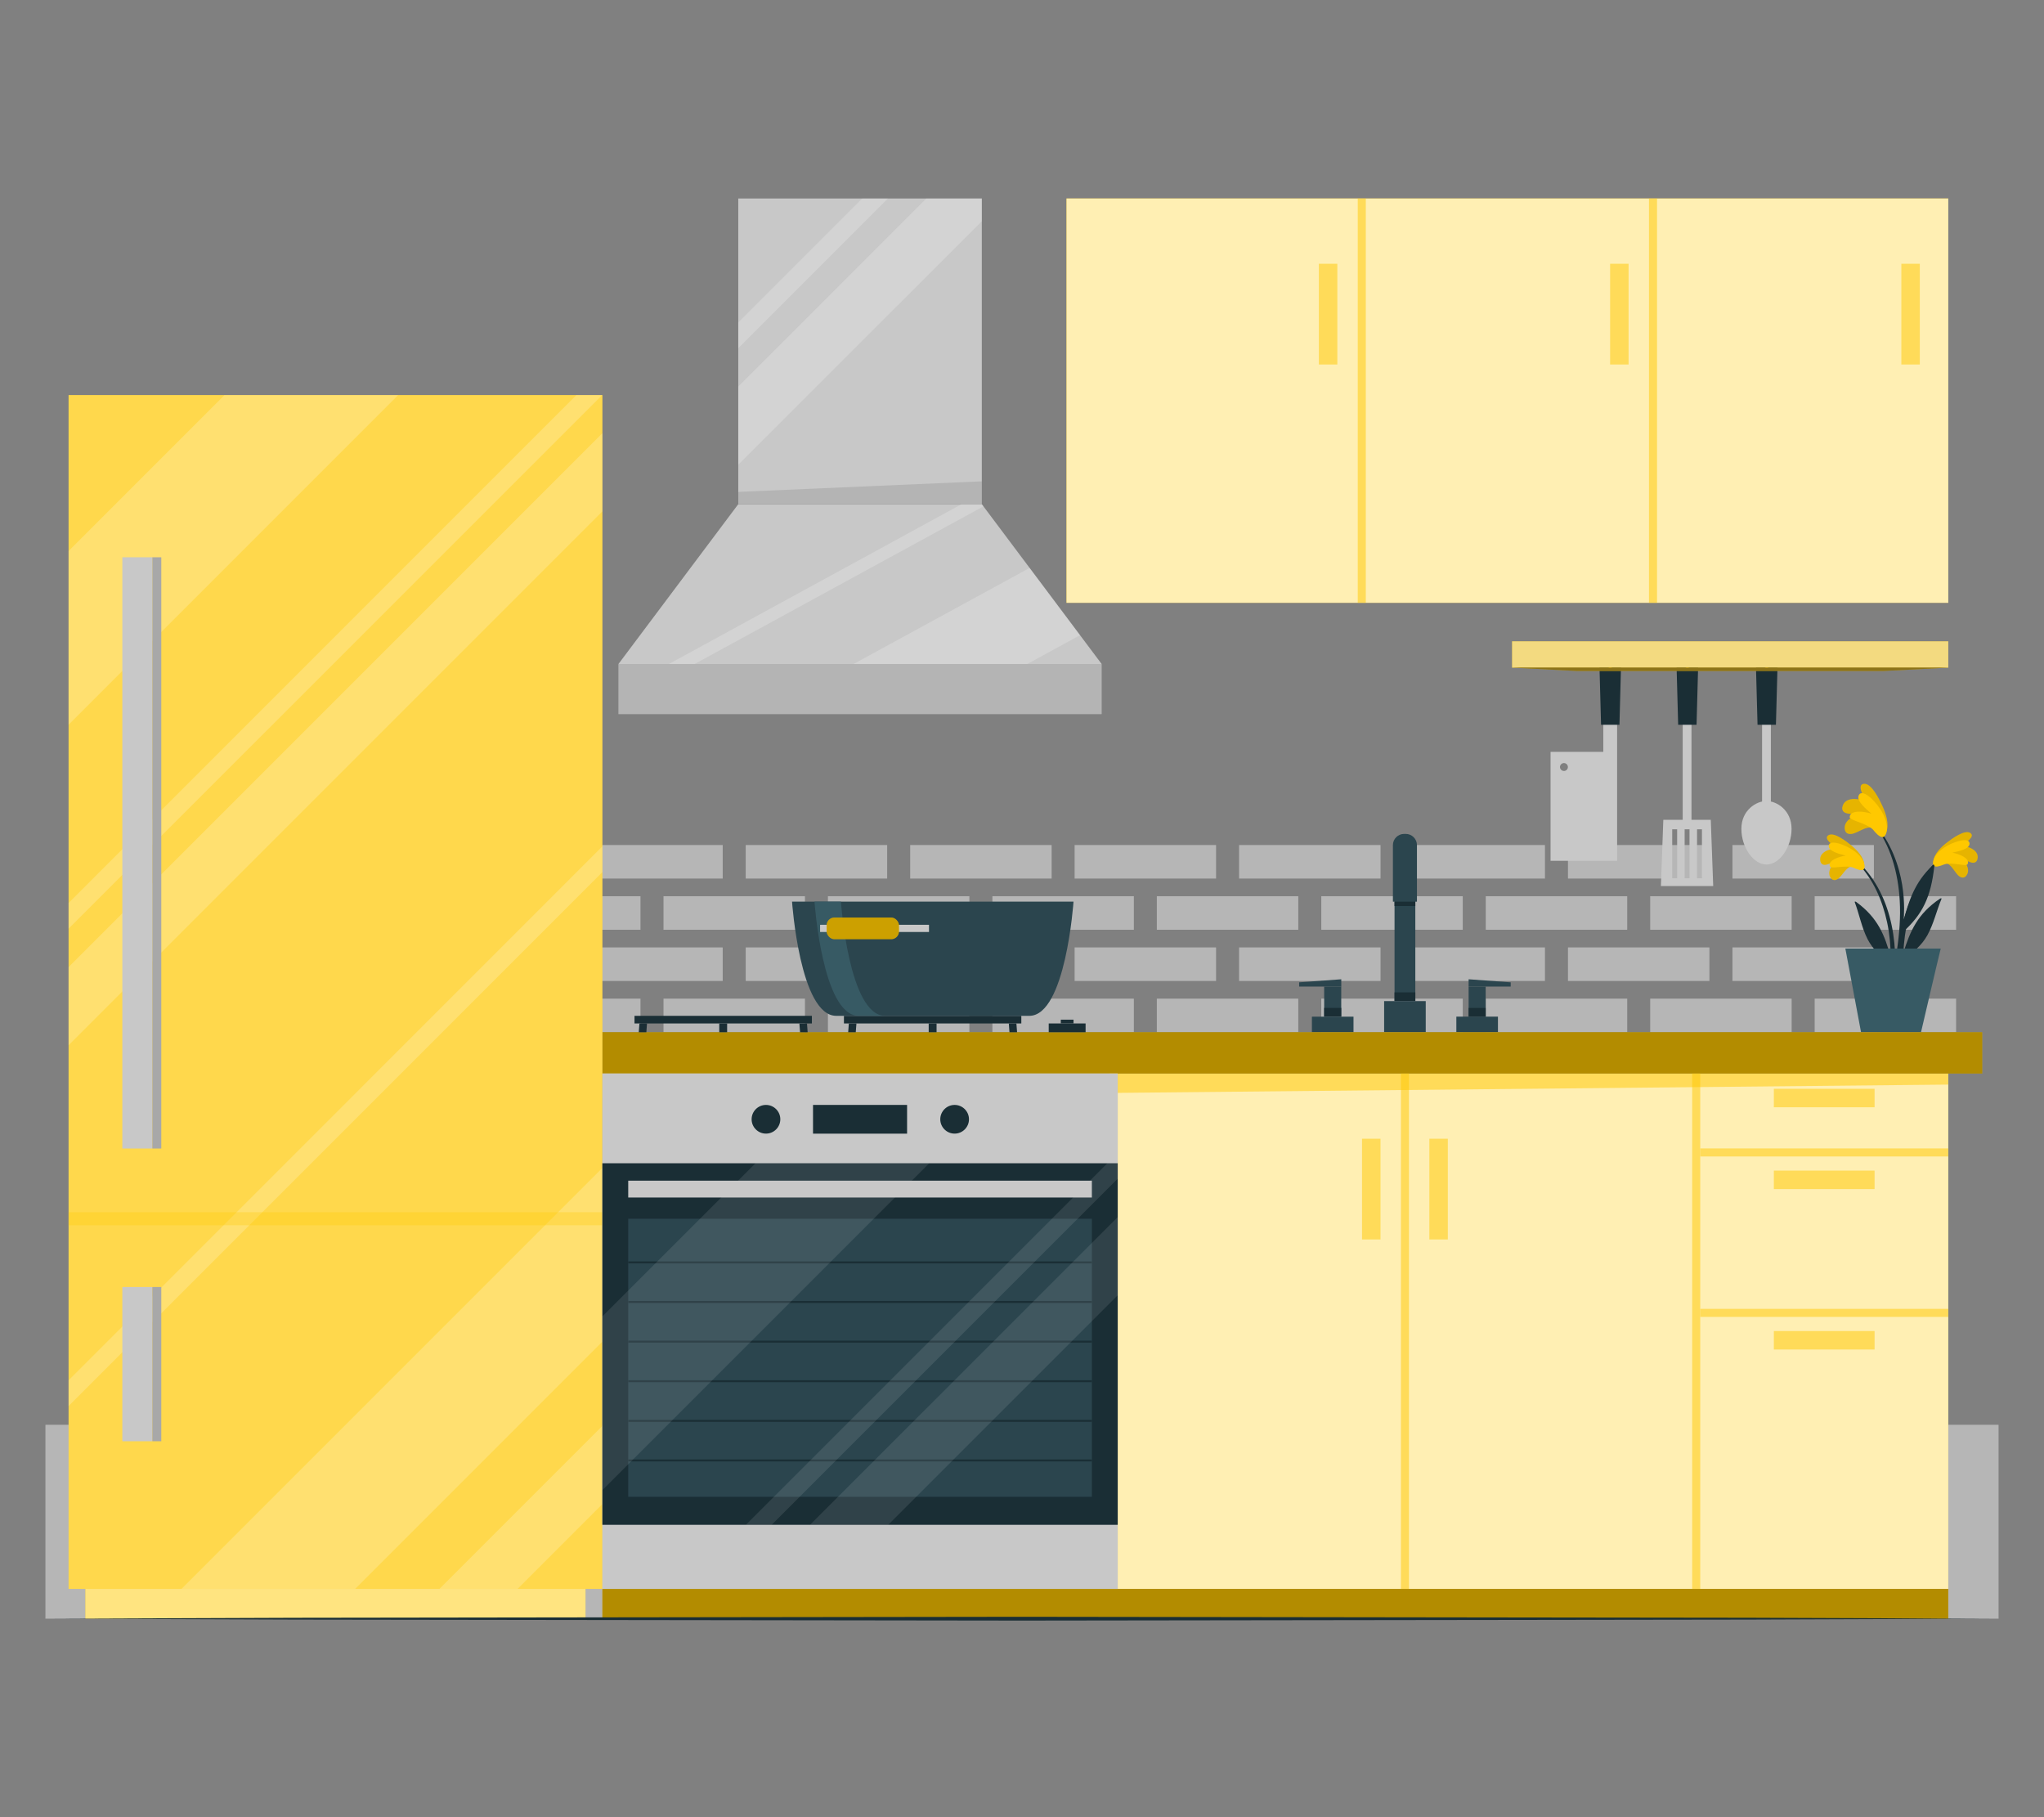 <?xml version="1.0" encoding="UTF-8"?>
<svg id="Layer_2" data-name="Layer 2" xmlns="http://www.w3.org/2000/svg" viewBox="0 0 540 480">
  <rect x="0" y="0" width="540" height="480" fill="#808080" stroke="none"/>
  <defs>
    <style>
      .cls-1 {
        fill: #c8c8c8;
      }

      .cls-1, .cls-2, .cls-3, .cls-4, .cls-5, .cls-6, .cls-7, .cls-8, .cls-9, .cls-10, .cls-11, .cls-12, .cls-13, .cls-14, .cls-15, .cls-16, .cls-17, .cls-18, .cls-19 {
        stroke-width: 0px;
      }

      .cls-20, .cls-7, .cls-9, .cls-16 {
        opacity: .5;
      }

      .cls-2 {
        fill: #375a64;
      }

      .cls-3 {
        fill: #ececec;
      }

      .cls-21 {
        opacity: .2;
      }

      .cls-5 {
        fill: #2b454e;
      }

      .cls-6, .cls-17, .cls-19 {
        opacity: .3;
      }

      .cls-7, .cls-12, .cls-13, .cls-15, .cls-19 {
        fill: #fff;
      }

      .cls-8 {
        fill: none;
      }

      .cls-9, .cls-11, .cls-17 {
        fill: #ffc800;
      }

      .cls-10 {
        fill: #1a2e35;
      }

      .cls-22, .cls-13, .cls-18 {
        opacity: .1;
      }

      .cls-14 {
        fill: #a8a8a8;
      }

      .cls-15 {
        opacity: .7;
      }
    </style>
  </defs>
  <g id="Layer_2-2" data-name="Layer 2">
    <g>
      <g>
        <g class="cls-20">
          <rect class="cls-3" x="12" y="376.35" width="516" height="51.22"/>
          <g>
            <rect class="cls-3" x="44.95" y="236.73" width="37.37" height="8.86"/>
            <rect class="cls-3" x="88.39" y="236.73" width="37.37" height="8.86"/>
            <rect class="cls-3" x="131.84" y="236.73" width="37.37" height="8.86"/>
            <rect class="cls-3" x="175.29" y="236.73" width="37.37" height="8.86"/>
            <rect class="cls-3" x="218.73" y="236.73" width="37.37" height="8.86"/>
            <rect class="cls-3" x="262.18" y="236.73" width="37.37" height="8.86"/>
            <rect class="cls-3" x="305.62" y="236.73" width="37.37" height="8.86"/>
            <rect class="cls-3" x="349.07" y="236.73" width="37.37" height="8.86"/>
            <rect class="cls-3" x="392.52" y="236.73" width="37.37" height="8.86"/>
            <rect class="cls-3" x="435.96" y="236.73" width="37.37" height="8.86"/>
            <rect class="cls-3" x="479.41" y="236.73" width="37.37" height="8.86"/>
            <rect class="cls-3" x="23.22" y="223.21" width="37.37" height="8.86"/>
            <rect class="cls-3" x="66.67" y="223.21" width="37.37" height="8.86"/>
            <rect class="cls-3" x="110.12" y="223.21" width="37.37" height="8.86"/>
            <rect class="cls-3" x="153.56" y="223.21" width="37.37" height="8.86"/>
            <rect class="cls-3" x="197.01" y="223.21" width="37.37" height="8.86"/>
            <rect class="cls-3" x="240.46" y="223.21" width="37.37" height="8.86"/>
            <rect class="cls-3" x="283.9" y="223.21" width="37.37" height="8.86"/>
            <rect class="cls-3" x="327.35" y="223.21" width="37.37" height="8.86"/>
            <rect class="cls-3" x="370.79" y="223.21" width="37.37" height="8.86"/>
            <rect class="cls-3" x="414.24" y="223.21" width="37.37" height="8.86"/>
            <rect class="cls-3" x="457.69" y="223.21" width="37.37" height="8.86"/>
            <rect class="cls-3" x="44.95" y="263.79" width="37.37" height="8.86"/>
            <rect class="cls-3" x="88.39" y="263.79" width="37.37" height="8.86"/>
            <rect class="cls-3" x="131.84" y="263.79" width="37.37" height="8.86"/>
            <rect class="cls-3" x="175.29" y="263.79" width="37.37" height="8.86"/>
            <rect class="cls-3" x="218.73" y="263.79" width="37.37" height="8.86"/>
            <rect class="cls-3" x="262.18" y="263.79" width="37.37" height="8.86"/>
            <rect class="cls-3" x="305.62" y="263.79" width="37.37" height="8.86"/>
            <rect class="cls-3" x="349.07" y="263.79" width="37.37" height="8.86"/>
            <rect class="cls-3" x="392.52" y="263.79" width="37.37" height="8.86"/>
            <rect class="cls-3" x="435.96" y="263.79" width="37.37" height="8.86"/>
            <rect class="cls-3" x="479.41" y="263.79" width="37.37" height="8.86"/>
            <rect class="cls-3" x="23.22" y="250.26" width="37.37" height="8.86"/>
            <rect class="cls-3" x="66.67" y="250.26" width="37.37" height="8.86"/>
            <rect class="cls-3" x="110.12" y="250.26" width="37.37" height="8.86"/>
            <rect class="cls-3" x="153.56" y="250.26" width="37.37" height="8.86"/>
            <rect class="cls-3" x="197.01" y="250.26" width="37.37" height="8.86"/>
            <rect class="cls-3" x="240.46" y="250.26" width="37.37" height="8.86"/>
            <rect class="cls-3" x="283.9" y="250.26" width="37.37" height="8.86"/>
            <rect class="cls-3" x="327.35" y="250.26" width="37.37" height="8.86"/>
            <rect class="cls-3" x="370.79" y="250.26" width="37.37" height="8.86"/>
            <rect class="cls-3" x="414.24" y="250.26" width="37.37" height="8.86"/>
            <rect class="cls-3" x="457.69" y="250.26" width="37.37" height="8.86"/>
          </g>
        </g>
        <g>
          <g>
            <g>
              <g>
                <rect class="cls-1" x="444.55" y="188.57" width="2.32" height="29.26"/>
                <path class="cls-1" d="M451.97,216.55h-12.54l-.64,17.49h13.82l-.64-17.49ZM443.08,231.99h-1.3v-12.94h1.3v12.94ZM446.35,231.99h-1.29v-12.94h1.29v12.94ZM449.63,231.99h-1.29v-12.94h1.29v12.94Z"/>
              </g>
              <g>
                <polygon class="cls-10" points="448.21 191.45 443.35 191.45 442.86 173.32 448.7 173.32 448.21 191.45"/>
                <path class="cls-11" d="M446.57,175.68c0,.44-.35.79-.79.79s-.79-.35-.79-.79.35-.79.79-.79.79.35.79.79Z"/>
              </g>
            </g>
            <g>
              <g>
                <rect class="cls-1" x="465.52" y="188.57" width="2.32" height="23.55"/>
                <path class="cls-1" d="M473.31,218.93c0,4.91-3.2,9.43-6.63,9.43s-6.63-4.52-6.63-9.43,3.92-7.35,6.63-7.35,6.63,2.43,6.63,7.35Z"/>
              </g>
              <g>
                <polygon class="cls-10" points="469.18 191.45 464.32 191.45 463.83 173.32 469.67 173.32 469.18 191.45"/>
                <path class="cls-11" d="M467.54,175.68c0,.44-.35.79-.79.79s-.79-.35-.79-.79.35-.79.79-.79.79.35.79.79Z"/>
              </g>
            </g>
            <g>
              <path class="cls-1" d="M409.64,198.61v28.77h17.58v-38.89h-3.65v10.12h-13.94ZM412.13,202.61c0-.58.47-1.05,1.05-1.05s1.04.47,1.04,1.05-.47,1.04-1.04,1.04-1.05-.47-1.05-1.04Z"/>
              <g>
                <polygon class="cls-10" points="422.98 191.45 427.84 191.45 428.32 173.32 422.49 173.32 422.98 191.45"/>
                <path class="cls-11" d="M424.62,175.68c0,.44.35.79.79.79s.79-.35.79-.79-.35-.79-.79-.79-.79.35-.79.79Z"/>
              </g>
            </g>
          </g>
          <g>
            <g>
              <rect class="cls-11" x="453.62" y="115.26" width="6.95" height="115.23" transform="translate(284.22 629.97) rotate(-90)"/>
              <rect class="cls-18" x="453.62" y="115.26" width="6.95" height="115.23" transform="translate(284.22 629.97) rotate(-90)"/>
              <rect class="cls-7" x="453.62" y="115.26" width="6.95" height="115.23" transform="translate(284.22 629.97) rotate(-90)"/>
            </g>
            <g>
              <polygon class="cls-11" points="416.49 177.23 399.48 176.35 514.71 176.35 497.7 177.23 416.49 177.23"/>
              <polygon class="cls-16" points="416.49 177.23 399.48 176.35 514.71 176.35 497.7 177.23 416.49 177.23"/>
              <polygon class="cls-13" points="416.49 177.23 399.48 176.35 514.71 176.35 497.7 177.23 416.49 177.23"/>
            </g>
          </g>
        </g>
        <g>
          <g>
            <path class="cls-10" d="M491.06,227.79c9.31,9.11,10.87,23.22,8.91,35.57-.05.28-.48.2-.48-.06,0-2.81.08-5.6.08-8.38-.05-.13-.09-.25-.14-.37-2.43-1.77-4.66-3.76-6.05-6.5-1.55-3.06-2.17-6.51-3.36-9.7-.11-.31.22-.22.43-.06,5.66,4.18,7.47,8.67,9.09,14.68-.08-3.12-.31-6.24-.99-9.35-1.22-5.7-3.64-11.35-7.74-15.58-.15-.16.09-.41.25-.25Z"/>
            <g>
              <path class="cls-11" d="M489.31,228.85c-1.6.05-2.61,2.61-3.85,3.36-.66.4-1.3.37-1.77-.28-1.24-1.73.46-3.86,2.06-5.05-1.14.47-2.09,1.29-3.32,1.53-.75.14-1.32-.14-1.5-.9-.54-2.35,2.41-3.4,4.44-3.45-.98-.68-3.8-2.54-2.3-3.45,1.52-.92,4.82,1.74,5.9,2.61,1.58,1.28,3.47,3.2,3.54,5.21.09,2.35-1.96.9-3.19.41Z"/>
              <path class="cls-18" d="M489.31,228.85c-1.6.05-2.61,2.61-3.85,3.36-.66.4-1.3.37-1.77-.28-1.24-1.73.46-3.86,2.06-5.05-1.14.47-2.09,1.29-3.32,1.53-.75.14-1.32-.14-1.5-.9-.54-2.35,2.41-3.4,4.44-3.45-.98-.68-3.8-2.54-2.3-3.45,1.52-.92,4.82,1.74,5.9,2.61,1.58,1.28,3.47,3.2,3.54,5.21.09,2.35-1.96.9-3.19.41Z"/>
              <path class="cls-11" d="M489.77,229.25c-2.05-.93-5.98.41-6.32-.37-.68-1.58,2.47-2.66,4.16-2.87-1.56-.42-4.56-1.1-4.47-2.61.11-1.84,4.59-.26,6.86,1.48,2.86,2.19,2.84,4.3,2.37,4.73-.65.58-2.27-.21-2.61-.37Z"/>
            </g>
          </g>
          <g>
            <path class="cls-10" d="M512.26,226.89c-9.65,8.75-11.75,22.79-10.26,35.2.04.28.48.22.49-.04.11-2.81.13-5.6.24-8.37.06-.13.1-.24.16-.37,2.49-1.67,4.8-3.58,6.29-6.26,1.67-3,2.41-6.42,3.72-9.57.12-.3-.21-.22-.43-.07-5.82,3.96-7.79,8.38-9.65,14.32.2-3.11.55-6.22,1.34-9.31,1.44-5.65,4.07-11.2,8.33-15.27.16-.16-.07-.41-.24-.26Z"/>
            <g>
              <path class="cls-11" d="M513.97,228.01c1.6.11,2.5,2.71,3.72,3.51.64.42,1.29.42,1.78-.21,1.3-1.68-.31-3.87-1.86-5.12,1.12.51,2.04,1.37,3.26,1.65.74.16,1.33-.09,1.53-.84.63-2.33-2.28-3.49-4.3-3.62,1.01-.64,3.89-2.39,2.43-3.36-1.48-.97-4.88,1.55-5.99,2.39-1.63,1.22-3.59,3.07-3.74,5.08-.18,2.34,1.92.98,3.17.53Z"/>
              <path class="cls-18" d="M513.97,228.01c1.6.11,2.5,2.71,3.72,3.51.64.42,1.29.42,1.78-.21,1.3-1.68-.31-3.87-1.86-5.12,1.12.51,2.04,1.37,3.26,1.65.74.16,1.33-.09,1.53-.84.63-2.33-2.28-3.49-4.3-3.62,1.01-.64,3.89-2.39,2.43-3.36-1.48-.97-4.88,1.55-5.99,2.39-1.63,1.22-3.59,3.07-3.74,5.08-.18,2.34,1.92.98,3.17.53Z"/>
              <path class="cls-11" d="M513.49,228.39c2.08-.85,5.96.64,6.33-.13.74-1.55-2.36-2.75-4.05-3.03,1.58-.36,4.6-.92,4.56-2.43-.04-1.84-4.58-.43-6.91,1.22-2.94,2.08-3,4.19-2.54,4.63.63.6,2.28-.13,2.62-.27Z"/>
            </g>
          </g>
          <g>
            <path class="cls-10" d="M502.4,250.01c-.71,4.61-1.6,9.38-3,13.84-.13.41-.74.3-.67-.14.63-4.27,1.79-8.45,2.42-12.72.64-4.32.99-8.69.74-13.06-.41-7.19-2.36-14.83-7.05-20.46-.1-.13.12-.32.22-.2,9.39,10.95,7.9,24.37,7.89,25.58,1.33-4.53,2.7-9.73,7.73-14.34.22-.2.39-.1.35.23-.9,8.41-3.24,12.8-8.11,17.29-.14,1.33-.31,2.66-.52,3.97Z"/>
            <g>
              <path class="cls-11" d="M494.76,218.74c-1.69-.75-4.02,1.4-5.69,1.55-.89.08-1.54-.27-1.69-1.18-.41-2.41,2.42-3.77,4.67-4.2-1.42-.09-2.82.29-4.21-.09-.84-.23-1.3-.81-1.1-1.69.62-2.72,4.21-2.32,6.34-1.35-.68-1.2-2.66-4.54-.65-4.74,2.03-.19,4.12,4.23,4.8,5.68,1,2.13,1.99,5.07,1.05,7.19-1.08,2.48-2.48-.05-3.52-1.18Z"/>
              <path class="cls-18" d="M494.76,218.74c-1.69-.75-4.02,1.4-5.69,1.55-.89.08-1.54-.27-1.69-1.18-.41-2.41,2.42-3.77,4.67-4.2-1.42-.09-2.82.29-4.21-.09-.84-.23-1.3-.81-1.1-1.69.62-2.72,4.21-2.32,6.34-1.35-.68-1.2-2.66-4.54-.65-4.74,2.03-.19,4.12,4.23,4.8,5.68,1,2.13,1.99,5.07,1.05,7.19-1.08,2.48-2.48-.05-3.52-1.18Z"/>
              <path class="cls-11" d="M495.04,219.38c-1.66-2-6.41-2.59-6.37-3.56.09-1.98,3.9-1.52,5.76-.88-1.41-1.23-4.18-3.43-3.32-4.95,1.04-1.85,4.9,2.04,6.37,4.99,1.86,3.71.78,5.89.07,6.1-.96.28-2.25-1.37-2.52-1.69Z"/>
            </g>
          </g>
          <path class="cls-2" d="M491.66,272.63l-4.14-22.07h25.2c-.52,1.96-5.21,22.09-5.21,22.09l-15.85-.03Z"/>
        </g>
        <g>
          <g>
            <path class="cls-5" d="M371.07,223.27h.2c1.46,0,2.64,1.18,2.64,2.64v38.53h-5.49v-38.53c0-1.46,1.18-2.64,2.64-2.64Z"/>
            <path class="cls-5" d="M370.95,220.27h.43c1.63,0,2.96,1.33,2.96,2.96v14.94h-6.35v-14.94c0-1.63,1.33-2.96,2.96-2.96Z"/>
            <rect class="cls-10" x="368.42" y="262.13" width="5.49" height="2.31"/>
            <rect class="cls-10" x="368.42" y="238.17" width="5.49" height="1.16"/>
          </g>
          <rect class="cls-5" x="365.67" y="264.44" width="10.99" height="8.21"/>
          <g>
            <g>
              <rect class="cls-5" x="349.83" y="260.6" width="4.51" height="7.95"/>
              <rect class="cls-10" x="349.83" y="266.23" width="4.51" height="2.31"/>
            </g>
            <rect class="cls-5" x="346.59" y="268.55" width="10.99" height="4.11"/>
            <polygon class="cls-5" points="354.35 260.6 354.35 258.67 343.22 259.48 343.22 260.6 354.35 260.6"/>
          </g>
          <g>
            <g>
              <rect class="cls-5" x="387.99" y="260.6" width="4.51" height="7.95" transform="translate(780.49 529.15) rotate(180)"/>
              <rect class="cls-10" x="387.99" y="266.23" width="4.51" height="2.31" transform="translate(780.49 534.78) rotate(180)"/>
            </g>
            <rect class="cls-5" x="384.75" y="268.55" width="10.99" height="4.11" transform="translate(780.49 541.2) rotate(180)"/>
            <polygon class="cls-5" points="387.99 260.6 387.99 258.67 399.11 259.48 399.11 260.6 387.99 260.6"/>
          </g>
        </g>
        <g>
          <g>
            <g>
              <rect class="cls-11" x="159.14" y="283.55" width="355.57" height="136.15"/>
              <rect class="cls-15" x="159.14" y="283.55" width="355.57" height="136.15"/>
              <polygon class="cls-9" points="514.71 283.55 159.14 283.55 159.14 290.03 514.71 286.49 514.71 283.55"/>
            </g>
            <rect class="cls-11" x="159.08" y="272.66" width="364.6" height="10.9"/>
            <rect class="cls-6" x="159.08" y="272.66" width="364.6" height="10.9"/>
            <g>
              <rect class="cls-11" x="159.14" y="419.7" width="355.57" height="7.87"/>
              <rect class="cls-6" x="159.14" y="419.7" width="355.57" height="7.87"/>
            </g>
          </g>
          <g class="cls-20">
            <rect class="cls-11" x="447.05" y="283.55" width="2.13" height="136.15"/>
            <rect class="cls-11" x="293.16" y="283.55" width="2.13" height="136.15"/>
            <rect class="cls-11" x="480.88" y="271.65" width="2.13" height="65.54" transform="translate(786.36 -177.53) rotate(90)"/>
            <rect class="cls-11" x="370.11" y="283.55" width="2.13" height="136.15"/>
            <rect class="cls-11" x="359.83" y="300.79" width="4.88" height="26.61"/>
            <rect class="cls-11" x="377.62" y="300.79" width="4.88" height="26.61"/>
            <rect class="cls-11" x="479.5" y="276.74" width="4.88" height="26.61" transform="translate(771.98 -191.9) rotate(90)"/>
            <rect class="cls-11" x="479.5" y="298.35" width="4.88" height="26.61" transform="translate(793.59 -170.29) rotate(90)"/>
            <rect class="cls-11" x="480.88" y="314.02" width="2.13" height="65.54" transform="translate(828.73 -135.15) rotate(90)"/>
            <rect class="cls-11" x="479.5" y="340.73" width="4.88" height="26.61" transform="translate(835.97 -127.91) rotate(90)"/>
          </g>
        </g>
        <g>
          <g>
            <rect class="cls-11" x="281.76" y="52.43" width="232.95" height="106.8"/>
            <rect class="cls-15" x="281.76" y="52.43" width="232.95" height="106.8"/>
          </g>
          <g class="cls-20">
            <rect class="cls-11" x="435.64" y="52.43" width="2.13" height="106.79"/>
            <rect class="cls-11" x="358.7" y="52.43" width="2.13" height="106.79"/>
            <rect class="cls-11" x="348.43" y="69.67" width="4.88" height="26.61"/>
            <rect class="cls-11" x="425.37" y="69.67" width="4.88" height="26.61"/>
            <rect class="cls-11" x="502.31" y="69.67" width="4.88" height="26.61"/>
          </g>
        </g>
        <g>
          <rect class="cls-1" x="195.04" y="52.43" width="64.34" height="80.75"/>
          <polygon class="cls-1" points="291.04 175.39 291.04 188.64 163.39 188.64 163.39 175.39 195.04 133.18 259.39 133.18 291.04 175.39"/>
          <g class="cls-21">
            <polygon class="cls-12" points="285.33 167.78 271.39 175.39 225.51 175.39 272.01 150.01 285.33 167.78"/>
            <polygon class="cls-12" points="259.81 133.75 183.51 175.39 176.71 175.39 254.03 133.18 259.39 133.18 259.81 133.75"/>
          </g>
          <polygon class="cls-18" points="195.04 133.18 259.39 133.18 259.39 127.14 195.04 129.93 195.04 133.18"/>
          <rect class="cls-18" x="163.39" y="175.39" width="127.64" height="13.26"/>
          <g class="cls-21">
            <polygon class="cls-12" points="259.39 52.43 259.39 58.42 195.05 122.75 195.05 102.11 244.72 52.43 259.39 52.43"/>
            <polygon class="cls-12" points="234.58 52.43 195.05 91.97 195.05 85.17 227.79 52.43 234.58 52.43"/>
          </g>
        </g>
        <g>
          <rect class="cls-11" x="18.12" y="104.36" width="141.02" height="315.34"/>
          <rect class="cls-19" x="18.12" y="104.36" width="141.02" height="315.34"/>
          <g class="cls-21">
            <polygon class="cls-12" points="105.19 104.36 18.12 191.43 18.12 145.55 59.31 104.36 105.19 104.36"/>
            <polygon class="cls-12" points="159.14 308.51 159.14 354.38 93.82 419.7 47.95 419.7 159.14 308.51"/>
            <polygon class="cls-12" points="159.14 114.43 159.14 135.08 18.12 276.1 18.12 255.45 159.14 114.43"/>
            <polygon class="cls-12" points="159.14 376.65 159.14 397.3 136.74 419.7 116.09 419.7 159.14 376.65"/>
            <polygon class="cls-12" points="159.08 104.36 18.12 245.31 18.12 238.52 152.27 104.36 159.08 104.36"/>
            <polygon class="cls-12" points="159.14 223.56 159.14 230.37 18.12 371.4 18.12 364.6 159.14 223.56"/>
          </g>
          <g>
            <g>
              <rect class="cls-1" x="32.32" y="147.2" width="7.93" height="156.18"/>
              <rect class="cls-14" x="40.25" y="147.2" width="2.36" height="156.18"/>
            </g>
            <g>
              <rect class="cls-1" x="32.32" y="339.96" width="7.93" height="40.74"/>
              <rect class="cls-14" x="40.25" y="339.96" width="2.36" height="40.74"/>
            </g>
          </g>
          <rect class="cls-17" x="18.12" y="320.2" width="141.02" height="3.46"/>
          <g>
            <rect class="cls-11" x="22.57" y="419.7" width="132.11" height="7.87"/>
            <rect class="cls-7" x="22.57" y="419.7" width="132.11" height="7.87"/>
          </g>
        </g>
        <g>
          <rect class="cls-1" x="159.14" y="283.55" width="136.15" height="136.15"/>
          <g>
            <rect class="cls-10" x="159.14" y="307.27" width="136.15" height="95.5"/>
            <g>
              <rect class="cls-5" x="165.97" y="321.93" width="122.49" height="73.44"/>
              <rect class="cls-10" x="165.97" y="333.19" width="122.49" height=".52"/>
              <rect class="cls-10" x="165.97" y="343.65" width="122.49" height=".52"/>
              <rect class="cls-10" x="165.97" y="354.12" width="122.49" height=".52"/>
              <rect class="cls-10" x="165.97" y="364.58" width="122.49" height=".52"/>
              <rect class="cls-10" x="165.97" y="375.05" width="122.49" height=".52"/>
              <rect class="cls-10" x="165.97" y="385.51" width="122.49" height=".52"/>
            </g>
            <g class="cls-22">
              <polygon class="cls-12" points="245.48 307.27 159.14 393.61 159.14 347.73 199.6 307.27 245.48 307.27"/>
              <polygon class="cls-12" points="295.29 321.49 295.29 342.14 234.66 402.76 214.01 402.76 295.29 321.49"/>
              <polygon class="cls-12" points="295.29 307.27 295.29 311.35 203.87 402.76 197.07 402.76 292.56 307.27 295.29 307.27"/>
            </g>
          </g>
          <rect class="cls-1" x="165.97" y="311.87" width="122.49" height="4.45"/>
          <rect class="cls-10" x="214.79" y="291.86" width="24.85" height="7.59"/>
          <path class="cls-10" d="M206.15,295.65c0,2.09-1.7,3.79-3.79,3.79s-3.79-1.7-3.79-3.79,1.7-3.79,3.79-3.79,3.79,1.7,3.79,3.79Z"/>
          <path class="cls-10" d="M255.99,295.65c0,2.09-1.7,3.79-3.79,3.79s-3.79-1.7-3.79-3.79,1.7-3.79,3.79-3.79,3.79,1.7,3.79,3.79Z"/>
        </g>
        <g>
          <g>
            <rect class="cls-10" x="167.63" y="268.33" width="46.86" height="2.01"/>
            <polygon class="cls-10" points="170.93 270.34 170.76 272.66 168.75 272.66 168.93 270.34 170.93 270.34"/>
            <polygon class="cls-10" points="211.19 270.34 211.37 272.66 213.37 272.66 213.2 270.34 211.19 270.34"/>
            <rect class="cls-10" x="190.02" y="270.34" width="2.08" height="2.32"/>
          </g>
          <g>
            <rect class="cls-10" x="222.96" y="268.33" width="46.86" height="2.01"/>
            <polygon class="cls-10" points="226.26 270.34 226.08 272.66 224.08 272.66 224.25 270.34 226.26 270.34"/>
            <polygon class="cls-10" points="266.52 270.34 266.69 272.66 268.7 272.66 268.52 270.34 266.52 270.34"/>
            <rect class="cls-10" x="245.35" y="270.34" width="2.08" height="2.32"/>
          </g>
          <g>
            <rect class="cls-10" x="277.06" y="270.34" width="9.74" height="2.32"/>
            <rect class="cls-10" x="280.25" y="269.34" width="3.36" height="1"/>
          </g>
        </g>
        <g>
          <path class="cls-5" d="M283.61,238.16s-2.06,30.17-11.69,30.17h-50.98c-9.63,0-11.69-30.17-11.69-30.17h74.36Z"/>
          <path class="cls-2" d="M233.85,268.33h-6.98c-9.63,0-11.69-30.17-11.69-30.17h6.98s2.06,30.17,11.69,30.17Z"/>
          <rect class="cls-1" x="216.66" y="244.28" width="28.77" height="1.9"/>
          <g>
            <rect class="cls-11" x="218.39" y="242.36" width="19.11" height="5.73" rx="2.05" ry="2.05"/>
            <g class="cls-21">
              <rect class="cls-4" x="218.39" y="242.36" width="19.11" height="5.73" rx="2.05" ry="2.05"/>
            </g>
          </g>
        </g>
        <polygon class="cls-10" points="13.97 427.57 77.97 427.33 141.98 427.24 270 427.07 398.02 427.24 462.03 427.32 526.03 427.57 462.03 427.81 398.02 427.9 270 428.07 141.98 427.9 77.97 427.81 13.97 427.57"/>
      </g>
      <rect class="cls-8" width="540" height="480"/>
    </g>
  </g>
</svg>